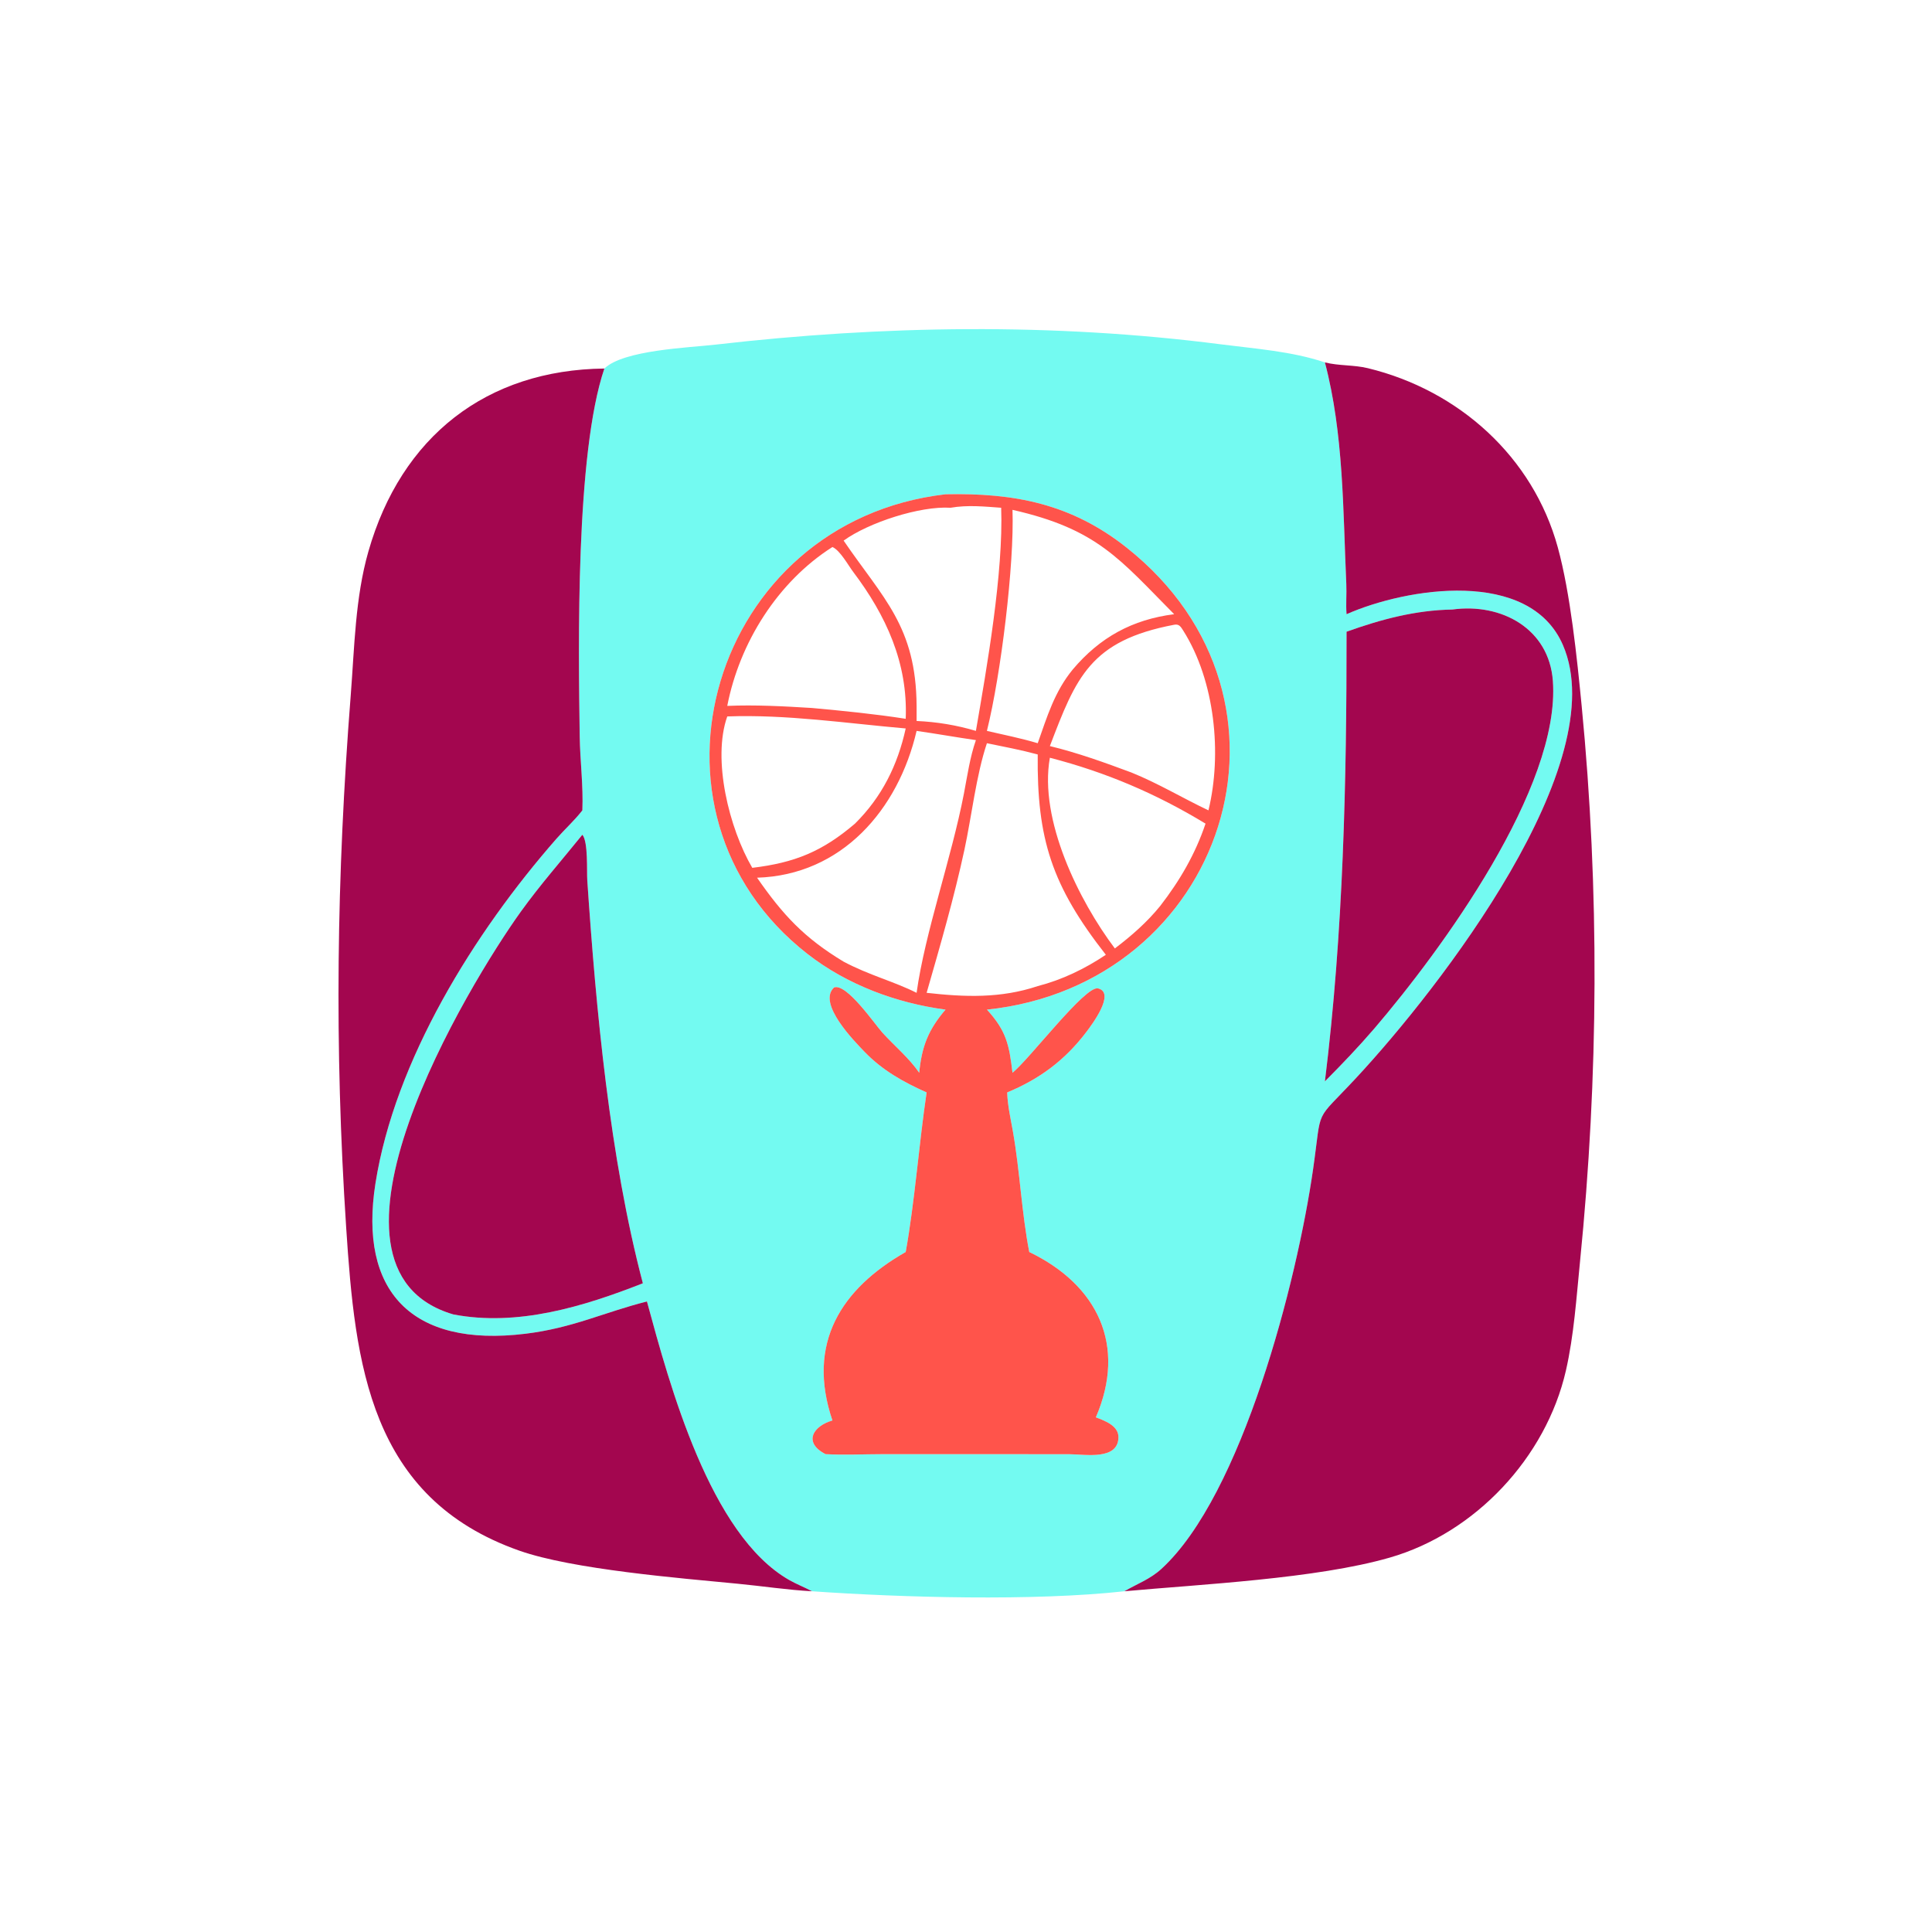 <svg xmlns="http://www.w3.org/2000/svg" width="1024" height="1024"><path fill="#73FAF1" d="M320.326 195.333c10.146-9.839 44.746-11.042 58.926-12.676 88.898-10.238 179.008-11.588 267.868-.153 18.434 2.372 37.388 3.656 55.114 9.58 9.986 37.978 9.572 78.434 11.334 117.42.24 5.328-.29 10.73.134 16.034 31.752-14.02 97-24.59 114.696 16.4 27.01 62.568-65.16 181.606-109.636 229.418-22.63 24.328-17.928 14.308-22.766 48.146-8.508 59.506-37.698 172.96-80.444 212.058-6.004 5.49-12.76 7.844-19.604 11.846-48.546 5.314-117.568 3.342-165.57 0-3.916-2.112-8.082-3.7-11.974-5.906-42.084-23.836-63.474-103.414-75.516-147.69-22.808 5.746-39.22 14.042-64.446 17.112-60.462 7.362-88.4-22.682-79.462-79.59 10.258-65.314 52.352-133.06 95.986-182.828 4.328-4.936 9.302-9.43 13.362-14.568l.336-.434c.544-13.112-1.216-26.196-1.408-39.292-.708-47.874-2.23-149.784 13.07-194.877zm180.828 66.649c-123.902 14.322-169.638 168.338-73.202 243.592 20.97 16.364 47.01 26.028 73.202 29.548-9.094 10.606-12.63 19.576-13.934 33.486-5.334-7.788-13.1-14.214-19.474-21.214-4.02-4.416-19.08-26.502-25.688-23.998-8.984 8.404 10.63 28.326 16.232 34.138 9.424 9.778 20.552 15.988 32.844 21.472-4.052 27.218-6.336 58.378-11.086 84.588-34.188 19.48-52.724 48.308-38.84 89.29-10.234 2.944-15.702 11.644-3.636 17.842 9.954.556 20.182.014 30.168.008l61.394-.008 37.946.046c7.934.008 25.668 3.396 25.712-9.058.024-6.09-7.308-8.72-11.966-10.49 16.426-38.066 1.042-70.122-35.3-87.63-4.074-21.02-4.93-42.714-8.66-63.894-1.2-6.812-2.832-13.776-3.034-20.694 17.26-7.168 30.622-17.088 41.968-32.068 2.666-3.52 15.706-20.668 6.204-23.062-6.704-1.69-36.224 37.366-45.36 44.732-1.746-14.848-3.244-22.188-13.558-33.486 125.834-13.198 176.192-163.92 74.026-244.888-29.364-23.272-59.532-29.042-95.958-28.252zm268.63 61.084c-19.586.34-37.748 5.192-56.082 11.76.044 79.78-1.68 158.952-11.468 238.306 8.98-9.02 17.886-18.332 26.182-27.986 35.572-41.59 98.722-127.784 94.638-184.216-2.002-27.652-27.14-41.448-53.27-37.864zM308.664 442.43c-10.914 13.522-22.428 26.602-32.582 40.716-27.168 37.766-119.141 189.052-35.826 213.52 33.984 6.546 69.024-4.122 100.472-16.504-17.592-66.748-24.808-144.9-29.452-213.462-.336-4.952.544-20.566-2.612-24.27z"/><path fill="#A3064F" d="M702.234 192.083c7.478 1.883 15.29 1.25 22.762 3.062 48.204 11.695 87.518 46.987 100.67 94.979 6.696 24.428 10.194 58.802 12.638 83.892 9.528 97.814 8.964 196.674-.842 294.448-1.918 19.138-3.224 39.354-7.53 58.106-10.536 45.888-47.954 85.928-93.34 98.996-38.98 11.226-100.044 14.13-140.644 17.84 6.844-4.002 13.6-6.356 19.604-11.846 42.746-39.098 71.936-152.552 80.444-212.058 4.838-33.838.136-23.818 22.766-48.146 44.476-47.812 136.646-166.85 109.636-229.418-17.696-40.99-82.944-30.42-114.696-16.4-.424-5.304.106-10.706-.134-16.034-1.762-38.986-1.348-79.442-11.334-117.42zM430.378 843.406c-13.048-.704-26.254-2.73-39.284-3.986-30.72-2.966-87.446-7.566-115.758-17.51-79.634-27.972-87.11-99.052-91.851-171.19-6.309-95.996-5.124-186.162 2.422-282.378 1.982-25.272 2.337-51.488 9.334-76 17.441-61.104 62.733-96.332 125.085-97.009-15.3 45.093-13.778 147.003-13.07 194.877.192 13.096 1.952 26.18 1.408 39.292l-.336.434c-4.06 5.138-9.034 9.632-13.362 14.568-43.634 49.768-85.728 117.514-95.986 182.828-8.938 56.908 19 86.952 79.462 79.59 25.226-3.07 41.638-11.366 64.446-17.112 12.042 44.276 33.432 123.854 75.516 147.69 3.892 2.206 8.058 3.794 11.974 5.906z"/><path fill="#FF544B" d="M501.154 535.122c-26.192-3.52-52.232-13.184-73.202-29.548-96.436-75.254-50.7-229.27 73.202-243.592 36.426-.79 66.594 4.98 95.958 28.252 102.166 80.968 51.808 231.69-74.026 244.888 10.314 11.298 11.812 18.638 13.558 33.486 9.136-7.366 38.656-46.422 45.36-44.732 9.502 2.394-3.538 19.542-6.204 23.062-11.346 14.98-24.708 24.9-41.968 32.068.202 6.918 1.834 13.882 3.034 20.694 3.73 21.18 4.586 42.874 8.66 63.894 36.342 17.508 51.726 49.564 35.3 87.63 4.658 1.77 11.99 4.4 11.966 10.49-.044 12.454-17.778 9.066-25.712 9.058l-37.946-.046-61.394.008c-9.986.006-20.214.548-30.168-.008-12.066-6.198-6.598-14.898 3.636-17.842-13.884-40.982 4.652-69.81 38.84-89.29 4.75-26.21 7.034-57.37 11.086-84.588-12.292-5.484-23.42-11.694-32.844-21.472-5.602-5.812-25.216-25.734-16.232-34.138 6.608-2.504 21.668 19.582 25.688 23.998 6.374 7 14.14 13.426 19.474 21.214 1.304-13.91 4.84-22.88 13.934-33.486zm2.658-266.002c-16.126-1.028-43.392 7.804-56.67 17.418 20.838 30.558 38.412 45.37 38.676 87.6v7.998c10.688.472 21.176 2.192 31.434 5.254 5.836-33.81 14.626-83.886 13.392-118.27-9.116-.656-17.764-1.558-26.832 0zm32.832 1.108c1.016 28.788-6.096 87.192-13.558 117.162 8.976 2.068 18.104 3.898 26.932 6.528 4.99-14.072 8.85-27.234 18.558-39.074 14.456-17.098 31.584-26.466 53.754-29.306-28.888-29.142-40.59-45.094-85.686-55.31zm-95.436 19.702c-29.024 18.44-49.224 50.716-55.744 84.208 14.796-.644 30.13.196 44.914 1.108 16.56 1.522 33.236 3.172 49.67 5.73 1.208-29.524-10.39-54.742-27.83-77.858-2.706-3.586-6.954-11.428-11.01-13.188zm181.122 41.202c-44.522 8.424-51.984 27.916-65.874 64.302 14.746 3.57 28.98 8.716 43.18 13.998 14.3 5.774 27.066 13.522 40.87 20.07 7.258-29.902 3.494-68.606-13.364-95.264-1.312-2.076-2.196-3.62-4.812-3.106zm-236.866 48.594c-8.068 22.824 1.036 59.36 13.26 80.244 22.446-2.694 37.088-8.618 54.436-23.43 14.244-14.1 22.612-30.962 26.888-50.44-31.246-2.716-63.2-7.526-94.584-6.374zm100.354 7.664c-9.74 41.886-39.782 76.436-84.556 77.81 13.668 19.696 25.01 31.936 45.88 44.504 13.65 7.246 26.442 10.374 38.676 16.512 4.482-32.182 18.522-71.434 25.096-105.672 1.816-9.45 3.172-19.162 6.338-28.27-10.498-1.504-20.94-3.388-31.434-4.884zm37.268 6.528c-5.696 17.01-8.074 38.634-11.904 56.408-5.484 25.462-12.852 50.854-20.048 75.89 20.216 2.28 39.266 3.002 58.884-3.56 12.972-3.344 24.998-9.166 36.11-16.6-28.722-36.676-36.596-61.478-36.11-106.178-8.852-2.394-17.952-4.11-26.932-5.96zm33.37 7.702c-5.874 32.904 15.422 75.796 34.44 101.072 8.838-6.704 17.036-13.876 24.054-22.526 10.4-13.454 18.566-27.45 24.01-43.626-26.082-15.842-52.784-27.238-82.504-34.92z"/><path fill="#A3064F" d="M713.702 334.826c18.334-6.568 36.496-11.42 56.082-11.76 26.13-3.584 51.268 10.212 53.27 37.864 4.084 56.432-59.066 142.626-94.638 184.216-8.296 9.654-17.202 18.966-26.182 27.986 9.788-79.354 11.512-158.526 11.468-238.306zm-473.446 361.84c-83.315-24.468 8.658-175.754 35.826-213.52 10.154-14.114 21.668-27.194 32.582-40.716 3.156 3.704 2.276 19.318 2.612 24.27 4.644 68.562 11.86 146.714 29.452 213.462-31.448 12.382-66.488 23.05-100.472 16.504z"/></svg>